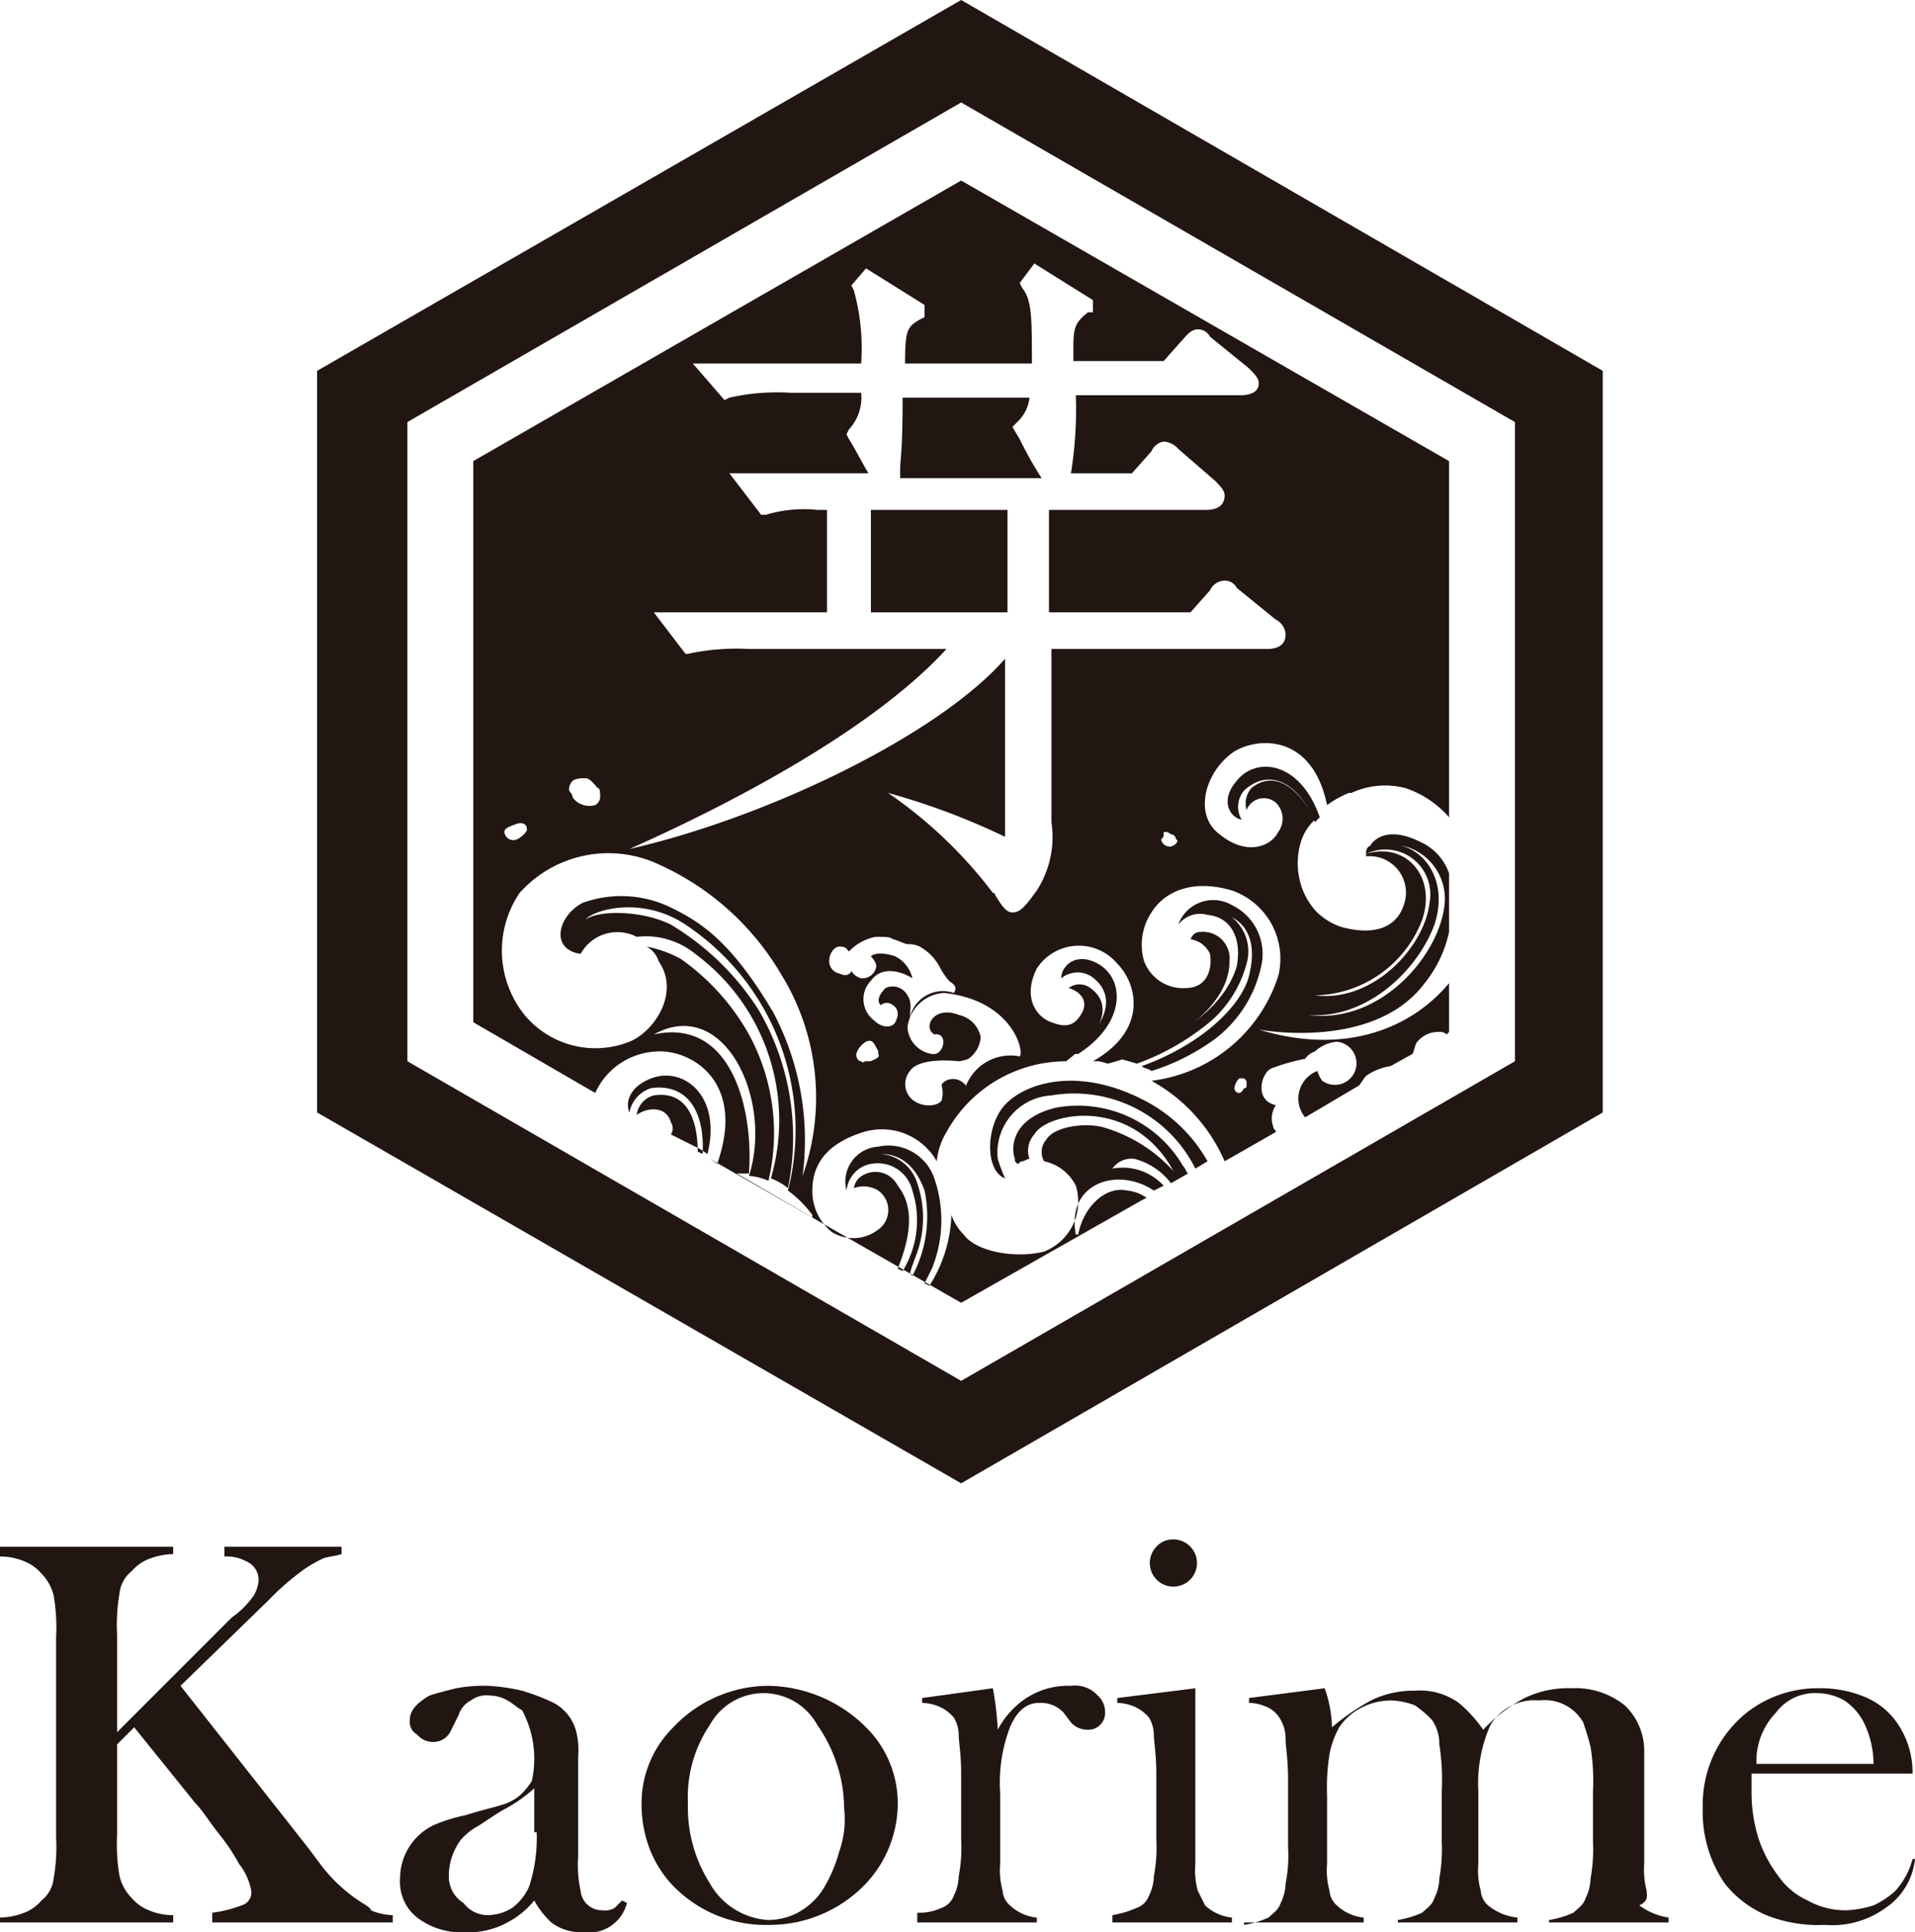 <svg xmlns="http://www.w3.org/2000/svg" width="78.5" height="79.2" viewBox="0 0 78.5 79.2">
  <g id="グループ_1075" data-name="グループ 1075" transform="translate(-20.6 -17.2)">
    <path id="パス_1048" data-name="パス 1048" d="M60,78,86.3,62.8V32.4L60,17.2,33.6,32.4V62.8Zm0-56.6L82.7,34.5V60.7L60,73.8,37.3,60.7V34.5Z" fill="#221613"/>
    <path id="パス_1049" data-name="パス 1049" d="M40,59.1,45,62a2.89,2.89,0,0,1,2.5-1.7c1.4-.1,3.7,1.2,2.5,4.6l-.3-.2L60,70.6l7.4-4.2.2-.1a1.6,1.6,0,0,0-.8-.3c-.9-.2-1.8.7-2,1.8h-.1c-.4-2.1,1.7-2.8,3.2-1.8l.4-.2a2.282,2.282,0,0,0-2.1-.7.951.951,0,0,1,.9-.4,2.749,2.749,0,0,1,1.5,1l.7-.4c-.1-.1-.1-.2-.2-.3a4.989,4.989,0,0,0-5.2-2.4c-1.7.4-1.9,1.5-1.7,2.1,0,.1,0,.1.1.2.1,0,.1-.1.2-.1s.2-.1.3-.1a.987.987,0,0,1,.2-1c.5-.9,4-1.6,5.7,1.5a6.189,6.189,0,0,0-2.9-1.8c-.8-.2-2,0-2.3.5a.774.774,0,0,0-.1.9,1.887,1.887,0,0,1,1.3,1,2.2,2.2,0,0,1-1.3,2.7c-1.2.3-2.8,0-3.3-.7a2.177,2.177,0,0,1-.5-.8,5.733,5.733,0,0,1-.9,2.9l-.2-.1.3-.6a5.269,5.269,0,0,0,.1-3.7,1.987,1.987,0,0,0-2.3-1.3A1.435,1.435,0,0,0,55.3,66a1.256,1.256,0,0,1,.7-1,1.461,1.461,0,0,1,2,1,3.966,3.966,0,0,1-.4,3.3l-.2-.1c.4-1,.8-2.4,0-3.4a1.021,1.021,0,0,0-1.6-.3.758.758,0,0,0-.2.4,1.147,1.147,0,0,1,1,.1.981.981,0,0,1,0,1.6,1.667,1.667,0,0,1-1.9.1,2.136,2.136,0,0,1-.8-1.7c0-1,.5-1.9,2.1-2.4a2.589,2.589,0,0,1,3,1.2,2.843,2.843,0,0,1,.4-1.2,5.613,5.613,0,0,1,4.9-2.9c1.2-.9,2.1-2.2,1-3a.746.746,0,0,0-.9,0c.4.1.9.5.5,1.1-.3.5-.7.5-1.2.3-.6-.2-1.2-1-.6-2.2a2.054,2.054,0,0,1,3.3-.2c.8.8,1.3,2.7-1,4a1.268,1.268,0,0,1,.6.1,10.93,10.93,0,0,0,2.7-1.1c1-.6,2.3-1.7,2.3-3.1a1.09,1.09,0,0,0-1.2-1.2c-.2,0-.3.1-.4.3a1.037,1.037,0,0,1,.8.6c.1.6-.1,1.4-1,1.4a1.7,1.7,0,0,1-1.7-1.1,2.407,2.407,0,0,1,.3-2c.5-.8,1.6-1.4,3.3-.9A2.957,2.957,0,0,1,73,57.2a6.249,6.249,0,0,1-5.2,4.3,6.89,6.89,0,0,1,3,3.3l2.1-1.2c0-.1-.1-.1-.1-.2a.974.974,0,0,1,.1-.9c-.9-.2-.6-1.3-.2-1.5a8.152,8.152,0,0,1,1.4-.4.781.781,0,0,1,.4-.3,1.511,1.511,0,0,1,.9-.4.886.886,0,1,1-.6,1.6,1.425,1.425,0,0,1-.2-.4,1.208,1.208,0,0,0-.5,1.9h0l2.2-1.3c.1-.1.2-.3.3-.4a2.321,2.321,0,0,1,1-.4l.9-.5c.1-.2.1-.4.2-.5a1.1,1.1,0,0,1,.9-.4.367.367,0,0,1,.3.1l.1-.1v-2c-1.5,1.8-4.2,3-7.8,1.9,0,0,4.7.9,6.8-1.9a5.046,5.046,0,0,0,1-2.1V53a2.19,2.19,0,0,0-1.2-1.3c-1.2-.6-1.9-.2-2.1.3a2.231,2.231,0,0,1,3.1,2.4c-.3,2.1-2.7,4.8-5.6,4.4,2.4.2,4.5-1.8,5.2-3.7.7-2.1-.8-3.8-2.7-3.2a.367.367,0,0,0-.1.3,1.839,1.839,0,0,1,2.6,2C79,56,76.9,58.3,74.5,58a4.807,4.807,0,0,0,4.4-3.1c.6-1.8-.7-3.2-2.3-2.7v.1a1.493,1.493,0,0,1,1.6,1.8c-.3,1.3-1.5,1.4-2.6,1.1a2.589,2.589,0,0,1-1.1-.7,3.112,3.112,0,0,1-.4-.6,3.019,3.019,0,0,1-.2-2.1,2.075,2.075,0,0,1,.6-1c-.6-1.2-1.6-2.1-2.6-1.3a.959.959,0,0,0-.2.9.759.759,0,0,1,1.2-.3.92.92,0,0,1,.1,1.2c-.3.6-1.3,1-2.4.1-1.1-.8-.6-2.6.6-3.4,1-.6,3.2-.7,3.8,2.2a4.053,4.053,0,0,1,.9-.5H76a3.3,3.3,0,0,1,2.2-.2A4.081,4.081,0,0,1,80,50.7V36.1h0L60,24.6,40,36.1v23Zm18.3,9.1a4.339,4.339,0,0,0-.1-2.5,1.7,1.7,0,0,0-1.5-1.2c.4,0,1.3.1,1.8,1.5a5.206,5.206,0,0,1-.5,3.5l-.1-.1C58,69,58.2,68.6,58.3,68.2Zm13.3-6.4h0c-.1.2-.2.2-.2.2a.2.2,0,0,1-.2-.2.7.7,0,0,1,.2-.4h.2c.1.1.1.1.1.2C71.7,61.8,71.7,61.8,71.6,61.8Zm-26.4-12a.4.4,0,0,1-.2.4.878.878,0,0,1-.7-.1c-.3-.2-.2-.3-.3-.4s-.1-.2,0-.4.4-.2.6-.2.4.3.5.4C45.2,49.5,45.2,49.7,45.2,49.8Zm-3,1.4c0,.1-.2.3-.4.4a.365.365,0,0,1-.5-.2c-.1-.2.1-.3.4-.4C41.9,50.9,42.2,50.9,42.2,51.2ZM53.5,65.4a11.223,11.223,0,0,0-1.2-6.7c-1.6-2.7-2.8-3.6-4-4.2a4.671,4.671,0,0,0-3.8-.3c-1,.5-1.4,1.9-.1,2.1a1.719,1.719,0,0,1,2.3-.7,3.2,3.2,0,0,1,2.4.7,8.477,8.477,0,0,1,3.1,9.2,2.506,2.506,0,0,1,.7.4,10.365,10.365,0,0,0-1.2-7.3,10.9,10.9,0,0,0-3.6-3.5c-1.2-.6-3-.6-3.5-.2.3-.4,2.3-1,4.1.2A10.09,10.09,0,0,1,52.9,66a4.741,4.741,0,0,1,1,1v.1l-3.1-1.8h.5c.2-2.6-.7-6.4-3.9-5.7,2.9-1.6,4.9,2.7,3.9,5.8a2.354,2.354,0,0,1,.8.2,8.455,8.455,0,0,0-.8-6,9.409,9.409,0,0,0-2.8-3.1,4.759,4.759,0,0,0-1.4-.5,1.024,1.024,0,0,1,.5.6c.9,1.3-.2,2.9-1.2,3.3a3.78,3.78,0,0,1-4.3-1.1,4.213,4.213,0,0,1-.2-5,4.881,4.881,0,0,1,5.4-1.3,11.094,11.094,0,0,1,5.3,4.6A9.622,9.622,0,0,1,53.5,65.4Zm3-4.8c-.2.1-.2.1-.3.1h-.1c-.1,0-.1.1-.2,0-.1,0-.2-.1-.2-.3a.887.887,0,0,1,.4-.5c.2-.1.3,0,.4.2s.1.1.1.3C56.6,60.4,56.7,60.5,56.5,60.6Zm.2-2.2a.387.387,0,0,1,.5,0c.3.2.2.5.1.7s-.5.3-.9-.1a1.085,1.085,0,0,1-.1-1.6c.5-.7,1.4-.3,1.7-.1a1.334,1.334,0,0,0-.7-.9c-.6-.2-.9-.1-1,0,0,0,.3.3.2.5a.575.575,0,0,1-.6.4.68.68,0,0,1-.4-.3s-.1.3-.5.1a.513.513,0,0,1-.4-.6c0-.2.2-.5.4-.5.3,0,.3.1.4.2a2.022,2.022,0,0,1,1.1-.6c.4,0,.6,0,.7.1.1,0,.5.2.6.2a1.087,1.087,0,0,1,.5.1,2.047,2.047,0,0,1,.8.8,3.112,3.112,0,0,0,.4.6c.1.1.4.2.2.5a1.383,1.383,0,0,0-1.8,1c0-.3.1-.6-.1-.9a.687.687,0,0,0-.9-.3C56.7,57.9,56.5,58.2,56.7,58.4Zm5.7,2.1a1.962,1.962,0,0,0-2.2,1.2c-.4-.5-1-.2-1,0a1.146,1.146,0,0,1,0,.6c-.1.2-.6.3-1,.1a.84.84,0,0,1-.3-1.3c.4-.6,2-.4,2-.4a1.577,1.577,0,0,0,.4-.1,1.193,1.193,0,0,0,.5-.9,1.169,1.169,0,0,0-.9-.9c-1-.4-1.5.5-1,.8.6-.1.4.9-.1.8a1.172,1.172,0,0,1-1-1.1,1.6,1.6,0,0,1,1.5-1.4C62.1,58.2,62.6,60.3,62.4,60.5Zm6.2-8.6a.367.367,0,0,1-.3-.1.31.31,0,0,1-.1-.2c.1-.1.1-.1.1-.2s0-.1.1-.1a.349.349,0,0,1,.2.1.2.2,0,0,1,.2.2C68.9,51.6,68.9,51.8,68.6,51.9Zm3.9-8.1H63.7v7.1a4.049,4.049,0,0,1-.6,2.8h0c-.5.7-.7.9-1,.9s-.5-.4-.7-.7a.1.1,0,0,0-.1-.1A18.415,18.415,0,0,0,57,49.7a28.673,28.673,0,0,1,4.8,1.8V44.2c-2.7,3.1-9.7,6.5-15.4,7.8,3.6-1.6,9.8-4.7,13-8.2H51.3a9.424,9.424,0,0,0-2.5.2h-.1l-1.3-1.7h7.1V38.1h-.4a5.332,5.332,0,0,0-2.1.2h-.2l-1.3-1.7h5.7c-.3-.5-.6-1.1-.8-1.4l-.1-.2.1-.2a1.91,1.91,0,0,0,.5-1.5H53a8.832,8.832,0,0,0-2.5.2l-.2.1L49,32.1h6.9a8.775,8.775,0,0,0-.3-3l-.1-.2.6-.7,2.4,1.5v.5l-.2.1c-.5.3-.6.4-.6,1.8h5.2c0-1.9,0-2.6-.4-3.1l-.1-.2L63,28l2.4,1.5V30h-.2c-.5.4-.6.6-.6,1.4V32h3.7l.8-.9c.1-.1.3-.4.6-.4a.55.55,0,0,1,.5.3l1.6,1.3c.2.2.4.4.4.6,0,.5-.6.5-.8.5H64.7a16.416,16.416,0,0,1-.2,3.2H67l.8-.9a.664.664,0,0,1,.5-.4.864.864,0,0,1,.6.3l1.5,1.3c.2.2.4.4.4.6,0,.6-.6.6-.8.6H63.6v4.2h5.8l.8-.9a.675.675,0,0,1,.6-.4.55.55,0,0,1,.5.3l1.6,1.3a.723.723,0,0,1,.4.6C73.3,43.8,72.7,43.8,72.5,43.8Z" fill="#221613"/>
    <path id="パス_1050" data-name="パス 1050" d="M74.5,50.9l.2-.2c-.8-2.3-2.6-2.5-3.4-1.5-.7.8-.3,1.5.2,1.6a1.028,1.028,0,0,1,.1-1.2C72.7,48.6,73.9,49.4,74.5,50.9Z" fill="#221613"/>
    <rect id="長方形_664" data-name="長方形 664" width="5.6" height="4.2" transform="translate(56.3 38.1)" fill="#221613"/>
    <path id="パス_1051" data-name="パス 1051" d="M62.1,34.7l.2-.2a1.6,1.6,0,0,0,.5-1H57.6c0,2.3-.1,2.5-.1,2.9v.4h5.8a15.123,15.123,0,0,1-.9-1.6Z" fill="#221613"/>
    <path id="パス_1052" data-name="パス 1052" d="M47.3,61.4c-.8.3-1.1.9-.9,1.4h0a1.3,1.3,0,0,1,.9-1c1.5-.2,2.2,1,2.1,2.7l-.2-.1c0-1.4-.5-2.5-1.8-2.3a.947.947,0,0,0-.7.8h0c.4-.3,1.2-.4,1.4.3a.454.454,0,0,1,0,.5l.4.2.6.3.2.1.3.2h0C50.2,62.1,48.6,60.9,47.3,61.4Z" fill="#221613"/>
    <path id="パス_1053" data-name="パス 1053" d="M66.2,60.5c.3.1.7.2,1,.3A9.96,9.96,0,0,0,70.3,59a4.771,4.771,0,0,0,1.4-2.3,1.79,1.79,0,0,0-.6-1.9c.4.2,1.1.8.7,2.4-.3,1.2-1.9,2.8-4.4,3.7.1.1.3.1.4.2A8.9,8.9,0,0,0,70.1,60a5.085,5.085,0,0,0,2.2-3.2,2.22,2.22,0,0,0-1.2-2.5,1.523,1.523,0,0,0-2.2.8,1.129,1.129,0,0,1,1.2-.4c1,.1,1.4,1,1.2,2.1C70.8,58.5,68.8,60,66.2,60.5Z" fill="#221613"/>
    <path id="パス_1054" data-name="パス 1054" d="M67.5,62.3c-2.9-1.5-5.1-.6-5.8.3s-.7,2.6.1,2.9a6.89,6.89,0,0,1-.3-.8,2.348,2.348,0,0,1,2.2-2.6,5.551,5.551,0,0,1,5.9,3l.5-.3A6.284,6.284,0,0,0,67.5,62.3Z" fill="#221613"/>
    <path id="パス_1055" data-name="パス 1055" d="M65.6,56.7c-.9-.5-1.5.1-1.5.6a1.063,1.063,0,0,1,1.2-.1c1.2.8.6,2.2-.9,3.2h.4C66.8,59.1,66.7,57.3,65.6,56.7Z" fill="#221613"/>
    <path id="パス_1056" data-name="パス 1056" d="M35.3,95.1a6.4,6.4,0,0,1-1.5-1.4l-.6-.8L28,86.3l3.6-3.5a10.718,10.718,0,0,1,1.5-1.3,5.736,5.736,0,0,1,.7-.4c.2-.1.5-.1.8-.2v-.3H29.8V81a1.69,1.69,0,0,1,.9.2.824.824,0,0,1,.5.8,1.421,1.421,0,0,1-.2.6,3.61,3.61,0,0,1-.9.9l-4.7,4.7v-4a7.628,7.628,0,0,1,.1-1.7,1.346,1.346,0,0,1,.5-.9,1.794,1.794,0,0,1,.7-.5,2.959,2.959,0,0,1,1-.2v-.3H20.6V81a2.509,2.509,0,0,1,1,.2,1.794,1.794,0,0,1,.7.5,1.934,1.934,0,0,1,.5.9,7.628,7.628,0,0,1,.1,1.7v8.2a7.628,7.628,0,0,1-.1,1.7,1.346,1.346,0,0,1-.5.9,1.794,1.794,0,0,1-.7.5,2.959,2.959,0,0,1-1,.2V96h7.1v-.3a2.509,2.509,0,0,1-1-.2A1.794,1.794,0,0,1,26,95a1.934,1.934,0,0,1-.5-.9,7.628,7.628,0,0,1-.1-1.7V88.7l.7-.7,2.5,3.1c.3.3.6.8,1,1.3a7.96,7.96,0,0,1,.8,1.2,2.5,2.5,0,0,1,.5,1.1.548.548,0,0,1-.4.6,4.987,4.987,0,0,1-1.2.3V96h7.4v-.3a2.388,2.388,0,0,1-.9-.2C35.8,95.4,35.6,95.3,35.3,95.1Z" fill="#221613"/>
    <path id="パス_1057" data-name="パス 1057" d="M45.8,95.4a.749.749,0,0,1-.5.1.876.876,0,0,1-.9-.8,4.922,4.922,0,0,1-.1-1.4V89.2a3.11,3.11,0,0,0-.1-1.1,1.861,1.861,0,0,0-.9-1.1,8.93,8.93,0,0,0-1.3-.5,7.845,7.845,0,0,0-1.4-.2,6.151,6.151,0,0,0-1.3.1c-.4.1-.8.2-1.1.3-.5.3-.8.6-.8,1a.6.6,0,0,0,.3.6.864.864,0,0,0,.6.3.792.792,0,0,0,.8-.5l.3-.6a1.024,1.024,0,0,1,.5-.6,1.077,1.077,0,0,1,.8-.2,1.445,1.445,0,0,1,.7.2c.2.1.4.3.6.4a4.189,4.189,0,0,1,.4,2.9,2.651,2.651,0,0,1-.5.6,2.01,2.01,0,0,1-.8.4c-.3.1-.8.2-1.4.4a6.832,6.832,0,0,0-1.3.4A2.422,2.422,0,0,0,37,94.2a1.865,1.865,0,0,0,.7,1.6,2.986,2.986,0,0,0,2,.6,3.287,3.287,0,0,0,1.7-.4,3.548,3.548,0,0,0,1.1-.9,3.515,3.515,0,0,0,.7.9,2.01,2.01,0,0,0,1.3.4,1.608,1.608,0,0,0,1.8-1.2l-.2-.1Zm-3.2-3.1a6.463,6.463,0,0,1-.3,2.2,2.178,2.178,0,0,1-.7.9,1.929,1.929,0,0,1-1,.3,1.231,1.231,0,0,1-1-.5,1.255,1.255,0,0,1-.6-1.1,2.456,2.456,0,0,1,.5-1.5,2.651,2.651,0,0,1,.6-.5c.2-.1.6-.4,1.1-.7a6.014,6.014,0,0,0,1.3-.9v1.8Z" fill="#221613"/>
    <path id="パス_1058" data-name="パス 1058" d="M52.1,86.3A5.383,5.383,0,0,0,48.2,88a4.377,4.377,0,0,0-1.3,3.2,5.079,5.079,0,0,0,.3,1.7,4.617,4.617,0,0,0,.9,1.5,5.281,5.281,0,0,0,4,1.7,5.439,5.439,0,0,0,4-1.7,4.816,4.816,0,0,0,1.3-3.2A4.377,4.377,0,0,0,56.1,88,5.782,5.782,0,0,0,52.1,86.3ZM55,93.1a5.929,5.929,0,0,1-.7,1.6,2.836,2.836,0,0,1-1,.9,2.663,2.663,0,0,1-1.2.3,2.955,2.955,0,0,1-2.4-1.5,5.816,5.816,0,0,1-.9-3.3,5.274,5.274,0,0,1,.9-3.2,2.512,2.512,0,0,1,4.4,0,5.978,5.978,0,0,1,.8,1.6,5.662,5.662,0,0,1,.3,1.8A3.976,3.976,0,0,1,55,93.1Z" fill="#221613"/>
    <path id="パス_1059" data-name="パス 1059" d="M64.5,86.3a3.139,3.139,0,0,0-2.1.7,3.528,3.528,0,0,0-.9,1.1,12.765,12.765,0,0,0-.2-1.7l-2.9.4V87a1.884,1.884,0,0,1,.8.2,1.756,1.756,0,0,1,.5.4,1.445,1.445,0,0,1,.2.7c0,.3.1.8.1,1.6v2.7a6.181,6.181,0,0,1-.1,1.5,1.884,1.884,0,0,1-.2.8.821.821,0,0,1-.5.5,2.151,2.151,0,0,1-1,.2V96h4.9v-.2a1.873,1.873,0,0,1-1.1-.5.864.864,0,0,1-.3-.6,3.11,3.11,0,0,1-.1-1.1V90.7A6.384,6.384,0,0,1,62,88c.3-.7.7-1,1.2-1a1.284,1.284,0,0,1,1,.4l.3.4a.908.908,0,0,0,.7.3.684.684,0,0,0,.7-.7.908.908,0,0,0-.3-.7A1.246,1.246,0,0,0,64.5,86.3Z" fill="#221613"/>
    <path id="パス_1060" data-name="パス 1060" d="M69.7,94.7a3.11,3.11,0,0,1-.1-1.1V86.4l-3.2.4V87a1.884,1.884,0,0,1,.8.2,1.756,1.756,0,0,1,.5.4,1.445,1.445,0,0,1,.2.7c0,.3.1.8.1,1.6v2.7a6.181,6.181,0,0,1-.1,1.5,1.884,1.884,0,0,1-.2.8.821.821,0,0,1-.5.5,4.053,4.053,0,0,1-1,.3V96h4.9v-.2a1.873,1.873,0,0,1-1.1-.5Z" fill="#221613"/>
    <path id="パス_1061" data-name="パス 1061" d="M68,80.6a.967.967,0,1,0,.7-.3A.908.908,0,0,0,68,80.6Z" fill="#221613"/>
    <path id="パス_1062" data-name="パス 1062" d="M88.1,94.7a3.42,3.42,0,0,1-.1-1.1V89a2.56,2.56,0,0,0-.8-1.9,3.232,3.232,0,0,0-2.2-.7,4.058,4.058,0,0,0-1.9.4,6.425,6.425,0,0,0-1.7,1.3,5.666,5.666,0,0,0-1-1.1,2.73,2.73,0,0,0-1.8-.5,3.922,3.922,0,0,0-1.8.4A9.062,9.062,0,0,0,75.2,88a4.973,4.973,0,0,0-.3-1.6l-3.1.4V87a1.884,1.884,0,0,1,.8.2,1.18,1.18,0,0,1,.5.5,1.549,1.549,0,0,1,.2.8c0,.3.1.8.1,1.6v2.8a5.758,5.758,0,0,1-.1,1.5,1.884,1.884,0,0,1-.2.8c-.1.3-.3.4-.5.6a4.053,4.053,0,0,1-1,.3V96h4.9v-.2a1.873,1.873,0,0,1-1.1-.5.864.864,0,0,1-.3-.6,3.11,3.11,0,0,1-.1-1.1V90.8a8.622,8.622,0,0,1,.1-1.7,3.582,3.582,0,0,1,.4-1.1,2.361,2.361,0,0,1,.9-.8,2.663,2.663,0,0,1,1.2-.3,2.959,2.959,0,0,1,1,.2,4.349,4.349,0,0,1,.7.6,1.689,1.689,0,0,1,.3,1,9.229,9.229,0,0,1,.1,1.9v2.1a6.622,6.622,0,0,1-.1,1.5,1.884,1.884,0,0,1-.2.8c-.1.3-.3.4-.5.6a4.053,4.053,0,0,1-1,.3V96h4.9v-.2a2.255,2.255,0,0,1-1.2-.5.864.864,0,0,1-.3-.6,3.11,3.11,0,0,1-.1-1.1v-3a5.855,5.855,0,0,1,.5-2.7,2.117,2.117,0,0,1,2-1,1.814,1.814,0,0,1,1.8.9c.1.3.2.6.3,1a8.663,8.663,0,0,1,.1,1.8v2.1a6.622,6.622,0,0,1-.1,1.5,1.884,1.884,0,0,1-.2.8c-.1.3-.3.4-.5.6a4.053,4.053,0,0,1-1,.3V96H89v-.2a2.7,2.7,0,0,1-1.2-.5C88.2,95.1,88.1,94.9,88.1,94.7Z" fill="#221613"/>
    <path id="パス_1063" data-name="パス 1063" d="M98.3,94.7a3.49,3.49,0,0,1-.9.6,4.253,4.253,0,0,1-1.1.2,3.166,3.166,0,0,1-1.6-.4,2.94,2.94,0,0,1-1.2-1,5.3,5.3,0,0,1-.8-1.5,6.279,6.279,0,0,1-.3-1.9v-.8H99a3.566,3.566,0,0,0-.8-2.3,3.045,3.045,0,0,0-1.3-.9,4.671,4.671,0,0,0-1.7-.3,4.719,4.719,0,0,0-3,1,4.837,4.837,0,0,0-1.8,3.9,5.167,5.167,0,0,0,.9,3.1A4.31,4.31,0,0,0,93,95.7a5.748,5.748,0,0,0,2.4.4,3.727,3.727,0,0,0,2.5-.7,2.765,2.765,0,0,0,1.2-2H99A3.162,3.162,0,0,1,98.3,94.7Zm-4.9-7.3a1.99,1.99,0,0,1,1.7-.8,2.279,2.279,0,0,1,1.1.3,2.361,2.361,0,0,1,.8.9,3.867,3.867,0,0,1,.4,1.7H92.6A2.865,2.865,0,0,1,93.4,87.4Z" fill="#221613"/>
  </g>
</svg>
